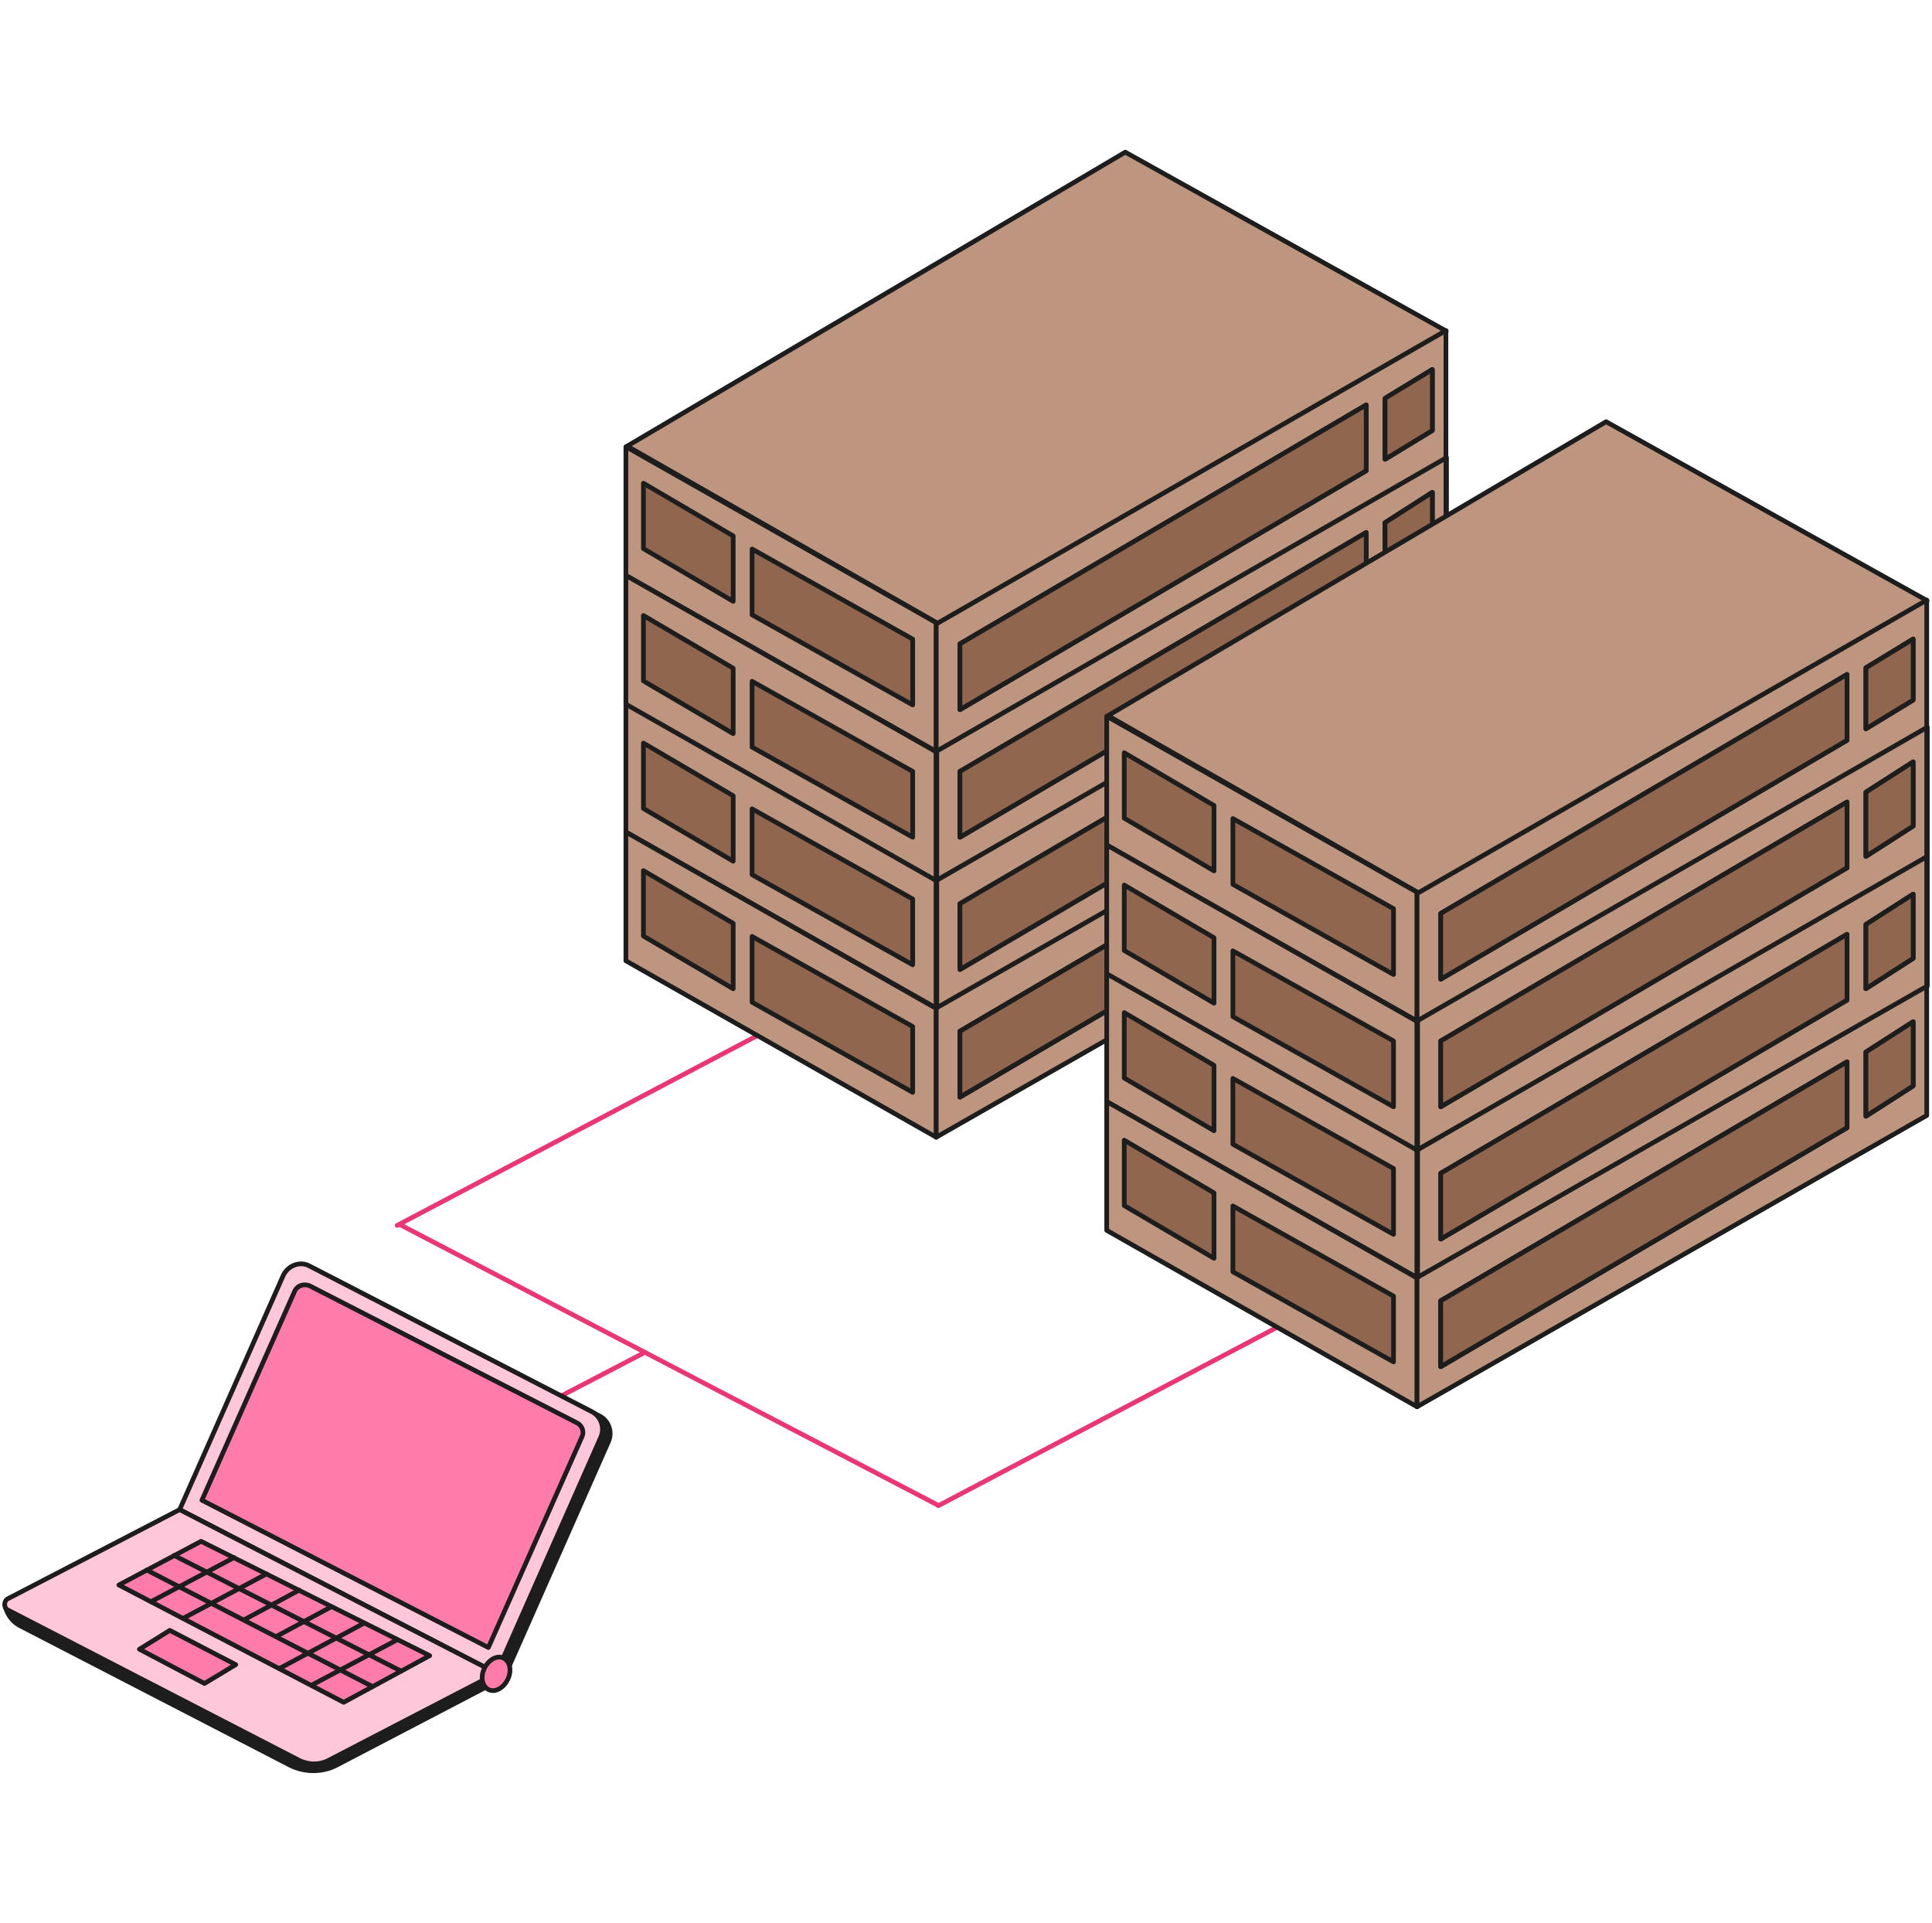 <?xml version="1.0" encoding="UTF-8"?>
<svg xmlns="http://www.w3.org/2000/svg" width="412" height="410" viewBox="0 0 412 410" fill="none">
  <path d="M137.016 288.615L65.559 325.776" stroke="#EA3674" stroke-miterlimit="10" stroke-linecap="round" stroke-linejoin="round"></path>
  <path d="M200.098 321.045L395.364 218.227" stroke="#EA3674" stroke-miterlimit="10" stroke-linecap="round" stroke-linejoin="round"></path>
  <path d="M84.689 261.285L229.997 184.715" stroke="#EA3674" stroke-miterlimit="10" stroke-linecap="round" stroke-linejoin="round"></path>
  <path d="M200.1 320.98L85.273 261.102" stroke="#EA3674" stroke-miterlimit="10" stroke-linecap="round" stroke-linejoin="round"></path>
  <path d="M62.049 272.85L39.953 322.794L107.52 357.674L129.799 307.272C130.621 305.264 129.799 302.981 127.973 301.976L67.619 270.841C65.61 269.654 63.054 270.658 62.049 272.85Z" fill="#1D1D1D" stroke="#1D1D1D" stroke-miterlimit="10" stroke-linecap="round" stroke-linejoin="round"></path>
  <path d="M60.407 271.937L38.31 321.882L105.878 356.761L128.156 306.36C128.978 304.351 128.156 302.068 126.33 301.064L65.977 269.928C63.968 268.833 61.411 269.837 60.407 271.937Z" fill="#FFC7D9" stroke="#1D1D1D" stroke-miterlimit="10" stroke-linecap="round" stroke-linejoin="round"></path>
  <path d="M62.874 275.224L43.06 319.873L104.145 351.283L124.141 306.269C124.597 305.264 124.141 303.986 123.136 303.438L65.978 274.129C64.7 273.672 63.422 274.129 62.874 275.224Z" fill="#FF7CAA" stroke="#1D1D1D" stroke-miterlimit="10" stroke-linecap="round" stroke-linejoin="round"></path>
  <path d="M1.059 342.151C1.059 342.151 1.333 344.891 4.072 346.534L61.869 376.391C64.973 377.944 68.717 377.944 71.73 376.391L104.783 359.134L105.787 356.669L1.059 342.151Z" fill="#1D1D1D" stroke="#1D1D1D" stroke-miterlimit="10" stroke-linecap="round" stroke-linejoin="round"></path>
  <path d="M1.697 340.873L38.311 321.881L105.878 356.761L69.811 375.478C67.985 376.3 65.977 376.3 64.059 375.478L1.605 343.247C0.784 342.791 0.784 341.33 1.697 340.873Z" fill="#FFC7D9" stroke="#1D1D1D" stroke-miterlimit="10" stroke-linecap="round" stroke-linejoin="round"></path>
  <path d="M104.144 360.231C105.514 360.961 107.34 359.957 108.253 358.131C109.166 356.305 108.801 354.296 107.432 353.565C106.062 352.835 104.236 353.839 103.323 355.666C102.41 357.492 102.775 359.5 104.144 360.231Z" fill="#FF7CAA" stroke="#1D1D1D" stroke-miterlimit="10" stroke-linecap="round" stroke-linejoin="round"></path>
  <path d="M50.273 354.935L43.607 358.952L29.729 351.648L36.211 347.63L50.273 354.935Z" fill="#FF7CAA" stroke="#1D1D1D" stroke-miterlimit="10" stroke-linecap="round" stroke-linejoin="round"></path>
  <path d="M91.634 353.017L42.877 328.639L25.346 337.952L73.282 362.97L91.634 353.017Z" fill="#FF7CAA" stroke="#1D1D1D" stroke-miterlimit="10" stroke-linecap="round" stroke-linejoin="round"></path>
  <path d="M79.398 359.591L31.279 334.755" stroke="#1D1D1D" stroke-miterlimit="10" stroke-linecap="round" stroke-linejoin="round"></path>
  <path d="M85.516 356.305L37.123 331.652" stroke="#1D1D1D" stroke-miterlimit="10" stroke-linecap="round" stroke-linejoin="round"></path>
  <path d="M32.195 341.513L49.909 332.108" stroke="#1D1D1D" stroke-miterlimit="10" stroke-linecap="round" stroke-linejoin="round"></path>
  <path d="M39.041 345.073L56.846 335.577" stroke="#1D1D1D" stroke-miterlimit="10" stroke-linecap="round" stroke-linejoin="round"></path>
  <path d="M52.1 345.348L63.787 339.047" stroke="#1D1D1D" stroke-miterlimit="10" stroke-linecap="round" stroke-linejoin="round"></path>
  <path d="M58.947 348.909L70.635 342.609" stroke="#1D1D1D" stroke-miterlimit="10" stroke-linecap="round" stroke-linejoin="round"></path>
  <path d="M59.586 355.756L77.665 346.078" stroke="#1D1D1D" stroke-miterlimit="10" stroke-linecap="round" stroke-linejoin="round"></path>
  <path d="M66.432 359.318L84.693 349.639" stroke="#1D1D1D" stroke-miterlimit="10" stroke-linecap="round" stroke-linejoin="round"></path>
  <path d="M308.414 70.589L200.263 133.074L133.732 95.126L239.965 32.444L308.414 70.589Z" fill="#BE957E" stroke="#1D1D1D" stroke-miterlimit="10" stroke-linecap="round" stroke-linejoin="round"></path>
  <path d="M199.651 160.224L133.473 122.698V95.247L199.651 132.773V160.224Z" fill="#BE957E" stroke="#1D1D1D" stroke-miterlimit="10" stroke-linecap="round" stroke-linejoin="round"></path>
  <path d="M199.651 214.934L133.473 177.409V149.958L199.651 187.483V214.934Z" fill="#BE957E" stroke="#1D1D1D" stroke-miterlimit="10" stroke-linecap="round" stroke-linejoin="round"></path>
  <path d="M199.651 187.768L133.473 150.15V122.699L199.651 160.317V187.768Z" fill="#BE957E" stroke="#1D1D1D" stroke-miterlimit="10" stroke-linecap="round" stroke-linejoin="round"></path>
  <path d="M199.651 242.479L133.473 204.861V177.41L199.651 215.028V242.479Z" fill="#BE957E" stroke="#1D1D1D" stroke-miterlimit="10" stroke-linecap="round" stroke-linejoin="round"></path>
  <path d="M308.345 70.477L199.65 133.051V187.768L308.345 125.657V70.477Z" fill="#BE957E" stroke="#1D1D1D" stroke-miterlimit="10" stroke-linecap="round" stroke-linejoin="round"></path>
  <path d="M308.345 125.188L199.65 187.761V242.479L308.345 180.367V125.188Z" fill="#BE957E" stroke="#1D1D1D" stroke-miterlimit="10" stroke-linecap="round" stroke-linejoin="round"></path>
  <path d="M308.464 97.576L199.77 160.15V214.867L308.464 152.756V97.576Z" stroke="#1D1D1D" stroke-miterlimit="10" stroke-linecap="round" stroke-linejoin="round"></path>
  <path d="M194.632 178.514L160.381 159.3V145.271L194.632 164.485V178.514Z" fill="#91664E" stroke="#1D1D1D" stroke-miterlimit="10" stroke-linecap="round" stroke-linejoin="round"></path>
  <path d="M156.351 156.426L137.211 145.189V131.242L156.351 142.478V156.426Z" fill="#91664E" stroke="#1D1D1D" stroke-miterlimit="10" stroke-linecap="round" stroke-linejoin="round"></path>
  <path d="M194.632 205.714L160.381 186.5V172.47L194.632 191.684V205.714Z" fill="#91664E" stroke="#1D1D1D" stroke-miterlimit="10" stroke-linecap="round" stroke-linejoin="round"></path>
  <path d="M156.351 183.625L137.211 172.388V158.441L156.351 169.677V183.625Z" fill="#91664E" stroke="#1D1D1D" stroke-miterlimit="10" stroke-linecap="round" stroke-linejoin="round"></path>
  <path d="M194.632 232.913L160.381 213.699V199.669L194.632 218.883V232.913Z" fill="#91664E" stroke="#1D1D1D" stroke-miterlimit="10" stroke-linecap="round" stroke-linejoin="round"></path>
  <path d="M156.351 210.824L137.211 199.587V185.64L156.351 196.876V210.824Z" fill="#91664E" stroke="#1D1D1D" stroke-miterlimit="10" stroke-linecap="round" stroke-linejoin="round"></path>
  <path d="M194.632 150.308L160.381 131.094V117.065L194.632 136.279V150.308Z" fill="#91664E" stroke="#1D1D1D" stroke-miterlimit="10" stroke-linecap="round" stroke-linejoin="round"></path>
  <path d="M204.706 151.315L291.34 100.369V86.34L204.706 137.285V151.315Z" fill="#91664E" stroke="#1D1D1D" stroke-miterlimit="10" stroke-linecap="round" stroke-linejoin="round"></path>
  <path d="M204.706 178.514L291.34 127.568V113.539L204.706 164.484V178.514Z" fill="#91664E" stroke="#1D1D1D" stroke-miterlimit="10" stroke-linecap="round" stroke-linejoin="round"></path>
  <path d="M204.706 233.919L291.34 182.974V168.944L204.706 219.89V233.919Z" fill="#91664E" stroke="#1D1D1D" stroke-miterlimit="10" stroke-linecap="round" stroke-linejoin="round"></path>
  <path d="M204.706 233.919L291.34 182.974V168.944L204.706 219.89V233.919Z" fill="#91664E" stroke="#1D1D1D" stroke-miterlimit="10" stroke-linecap="round" stroke-linejoin="round"></path>
  <path d="M295.37 180.529L305.443 174.069V160.382L295.37 166.842V180.529Z" fill="#91664E" stroke="#1D1D1D" stroke-miterlimit="10" stroke-linecap="round" stroke-linejoin="round"></path>
  <path d="M295.37 125.124L305.443 118.663V104.976L295.37 111.436V125.124Z" fill="#91664E" stroke="#1D1D1D" stroke-miterlimit="10" stroke-linecap="round" stroke-linejoin="round"></path>
  <path d="M204.706 206.72L291.34 155.775V141.745L204.706 192.691V206.72Z" fill="#91664E" stroke="#1D1D1D" stroke-miterlimit="10" stroke-linecap="round" stroke-linejoin="round"></path>
  <path d="M295.37 153.33L305.443 146.87V133.183L295.37 139.643V153.33Z" fill="#91664E" stroke="#1D1D1D" stroke-miterlimit="10" stroke-linecap="round" stroke-linejoin="round"></path>
  <path d="M295.37 97.924L305.443 91.787V78.784L295.37 84.922V97.924Z" fill="#91664E" stroke="#1D1D1D" stroke-miterlimit="10" stroke-linecap="round" stroke-linejoin="round"></path>
  <path d="M204.706 151.315L291.34 100.369V86.34L204.706 137.285V151.315Z" fill="#91664E" stroke="#1D1D1D" stroke-miterlimit="10" stroke-linecap="round" stroke-linejoin="round"></path>
  <path d="M204.706 178.514L291.34 127.568V113.539L204.706 164.484V178.514Z" fill="#91664E" stroke="#1D1D1D" stroke-miterlimit="10" stroke-linecap="round" stroke-linejoin="round"></path>
  <path d="M204.706 233.919L291.34 182.974V168.944L204.706 219.89V233.919Z" fill="#91664E" stroke="#1D1D1D" stroke-miterlimit="10" stroke-linecap="round" stroke-linejoin="round"></path>
  <path d="M295.37 180.529L305.443 174.069V160.382L295.37 166.842V180.529Z" fill="#91664E" stroke="#1D1D1D" stroke-miterlimit="10" stroke-linecap="round" stroke-linejoin="round"></path>
  <path d="M295.37 125.124L305.443 118.663V104.976L295.37 111.436V125.124Z" fill="#91664E" stroke="#1D1D1D" stroke-miterlimit="10" stroke-linecap="round" stroke-linejoin="round"></path>
  <path d="M204.706 206.72L291.34 155.775V141.745L204.706 192.691V206.72Z" fill="#91664E" stroke="#1D1D1D" stroke-miterlimit="10" stroke-linecap="round" stroke-linejoin="round"></path>
  <path d="M295.37 153.33L305.443 146.87V133.183L295.37 139.643V153.33Z" fill="#91664E" stroke="#1D1D1D" stroke-miterlimit="10" stroke-linecap="round" stroke-linejoin="round"></path>
  <path d="M295.37 97.924L305.443 91.787V78.784L295.37 84.922V97.924Z" fill="#91664E" stroke="#1D1D1D" stroke-miterlimit="10" stroke-linecap="round" stroke-linejoin="round"></path>
  <path d="M156.351 128.219L137.211 116.983V103.035L156.351 114.272V128.219Z" fill="#91664E" stroke="#1D1D1D" stroke-miterlimit="10" stroke-linecap="round" stroke-linejoin="round"></path>
  <path d="M410.947 128.061L302.796 190.546L236.266 152.598L342.498 89.916L410.947 128.061Z" fill="#BE957E" stroke="#1D1D1D" stroke-miterlimit="10" stroke-linecap="round" stroke-linejoin="round"></path>
  <path d="M302.184 217.696L236.006 180.17V152.719L302.184 190.245V217.696Z" fill="#BE957E" stroke="#1D1D1D" stroke-miterlimit="10" stroke-linecap="round" stroke-linejoin="round"></path>
  <path d="M302.184 272.406L236.006 234.881V207.43L302.184 244.955V272.406Z" fill="#BE957E" stroke="#1D1D1D" stroke-miterlimit="10" stroke-linecap="round" stroke-linejoin="round"></path>
  <path d="M302.184 245.24L236.006 207.622V180.171L302.184 217.789V245.24Z" fill="#BE957E" stroke="#1D1D1D" stroke-miterlimit="10" stroke-linecap="round" stroke-linejoin="round"></path>
  <path d="M302.184 299.951L236.006 262.333V234.882L302.184 272.5V299.951Z" fill="#BE957E" stroke="#1D1D1D" stroke-miterlimit="10" stroke-linecap="round" stroke-linejoin="round"></path>
  <path d="M410.878 127.949L302.184 190.523V245.24L410.878 183.129V127.949Z" fill="#BE957E" stroke="#1D1D1D" stroke-miterlimit="10" stroke-linecap="round" stroke-linejoin="round"></path>
  <path d="M410.878 182.66L302.184 245.233V299.95L410.878 237.839V182.66Z" fill="#BE957E" stroke="#1D1D1D" stroke-miterlimit="10" stroke-linecap="round" stroke-linejoin="round"></path>
  <path d="M410.999 155.048L302.305 217.622V272.339L410.999 210.228V155.048Z" stroke="#1D1D1D" stroke-miterlimit="10" stroke-linecap="round" stroke-linejoin="round"></path>
  <path d="M297.167 235.986L262.916 216.772V202.743L297.167 221.957V235.986Z" fill="#91664E" stroke="#1D1D1D" stroke-miterlimit="10" stroke-linecap="round" stroke-linejoin="round"></path>
  <path d="M258.886 213.898L239.746 202.661V188.713L258.886 199.95V213.898Z" fill="#91664E" stroke="#1D1D1D" stroke-miterlimit="10" stroke-linecap="round" stroke-linejoin="round"></path>
  <path d="M297.167 263.185L262.916 243.971V229.942L297.167 249.156V263.185Z" fill="#91664E" stroke="#1D1D1D" stroke-miterlimit="10" stroke-linecap="round" stroke-linejoin="round"></path>
  <path d="M258.886 241.097L239.746 229.86V215.913L258.886 227.149V241.097Z" fill="#91664E" stroke="#1D1D1D" stroke-miterlimit="10" stroke-linecap="round" stroke-linejoin="round"></path>
  <path d="M297.167 290.385L262.916 271.17V257.141L297.167 276.355V290.385Z" fill="#91664E" stroke="#1D1D1D" stroke-miterlimit="10" stroke-linecap="round" stroke-linejoin="round"></path>
  <path d="M258.886 268.296L239.746 257.059V243.112L258.886 254.348V268.296Z" fill="#91664E" stroke="#1D1D1D" stroke-miterlimit="10" stroke-linecap="round" stroke-linejoin="round"></path>
  <path d="M297.167 207.78L262.916 188.566V174.537L297.167 193.751V207.78Z" fill="#91664E" stroke="#1D1D1D" stroke-miterlimit="10" stroke-linecap="round" stroke-linejoin="round"></path>
  <path d="M307.241 208.786L393.875 157.841V143.812L307.241 194.757V208.786Z" fill="#91664E" stroke="#1D1D1D" stroke-miterlimit="10" stroke-linecap="round" stroke-linejoin="round"></path>
  <path d="M307.241 235.986L393.875 185.04V171.011L307.241 221.956V235.986Z" fill="#91664E" stroke="#1D1D1D" stroke-miterlimit="10" stroke-linecap="round" stroke-linejoin="round"></path>
  <path d="M307.241 291.391L393.875 240.446V226.416L307.241 277.362V291.391Z" fill="#91664E" stroke="#1D1D1D" stroke-miterlimit="10" stroke-linecap="round" stroke-linejoin="round"></path>
  <path d="M307.241 291.391L393.875 240.446V226.416L307.241 277.362V291.391Z" fill="#91664E" stroke="#1D1D1D" stroke-miterlimit="10" stroke-linecap="round" stroke-linejoin="round"></path>
  <path d="M397.905 238.001L407.979 231.541V217.854L397.905 224.314V238.001Z" fill="#91664E" stroke="#1D1D1D" stroke-miterlimit="10" stroke-linecap="round" stroke-linejoin="round"></path>
  <path d="M397.905 182.596L407.979 176.135V162.448L397.905 168.908V182.596Z" fill="#91664E" stroke="#1D1D1D" stroke-miterlimit="10" stroke-linecap="round" stroke-linejoin="round"></path>
  <path d="M307.241 264.192L393.875 213.246V199.217L307.241 250.163V264.192Z" fill="#91664E" stroke="#1D1D1D" stroke-miterlimit="10" stroke-linecap="round" stroke-linejoin="round"></path>
  <path d="M397.905 210.802L407.979 204.342V190.655L397.905 197.115V210.802Z" fill="#91664E" stroke="#1D1D1D" stroke-miterlimit="10" stroke-linecap="round" stroke-linejoin="round"></path>
  <path d="M397.905 155.396L407.979 149.259V136.256L397.905 142.394V155.396Z" fill="#91664E" stroke="#1D1D1D" stroke-miterlimit="10" stroke-linecap="round" stroke-linejoin="round"></path>
  <path d="M307.241 208.786L393.875 157.841V143.812L307.241 194.757V208.786Z" fill="#91664E" stroke="#1D1D1D" stroke-miterlimit="10" stroke-linecap="round" stroke-linejoin="round"></path>
  <path d="M307.241 235.986L393.875 185.04V171.011L307.241 221.956V235.986Z" fill="#91664E" stroke="#1D1D1D" stroke-miterlimit="10" stroke-linecap="round" stroke-linejoin="round"></path>
  <path d="M307.241 291.391L393.875 240.446V226.416L307.241 277.362V291.391Z" fill="#91664E" stroke="#1D1D1D" stroke-miterlimit="10" stroke-linecap="round" stroke-linejoin="round"></path>
  <path d="M397.905 238.001L407.979 231.541V217.854L397.905 224.314V238.001Z" fill="#91664E" stroke="#1D1D1D" stroke-miterlimit="10" stroke-linecap="round" stroke-linejoin="round"></path>
  <path d="M397.905 182.596L407.979 176.135V162.448L397.905 168.908V182.596Z" fill="#91664E" stroke="#1D1D1D" stroke-miterlimit="10" stroke-linecap="round" stroke-linejoin="round"></path>
  <path d="M307.241 264.192L393.875 213.246V199.217L307.241 250.163V264.192Z" fill="#91664E" stroke="#1D1D1D" stroke-miterlimit="10" stroke-linecap="round" stroke-linejoin="round"></path>
  <path d="M397.905 210.802L407.979 204.342V190.655L397.905 197.115V210.802Z" fill="#91664E" stroke="#1D1D1D" stroke-miterlimit="10" stroke-linecap="round" stroke-linejoin="round"></path>
  <path d="M397.905 155.396L407.979 149.259V136.256L397.905 142.394V155.396Z" fill="#91664E" stroke="#1D1D1D" stroke-miterlimit="10" stroke-linecap="round" stroke-linejoin="round"></path>
  <path d="M258.886 185.691L239.746 174.455V160.507L258.886 171.744V185.691Z" fill="#91664E" stroke="#1D1D1D" stroke-miterlimit="10" stroke-linecap="round" stroke-linejoin="round"></path>
</svg>
